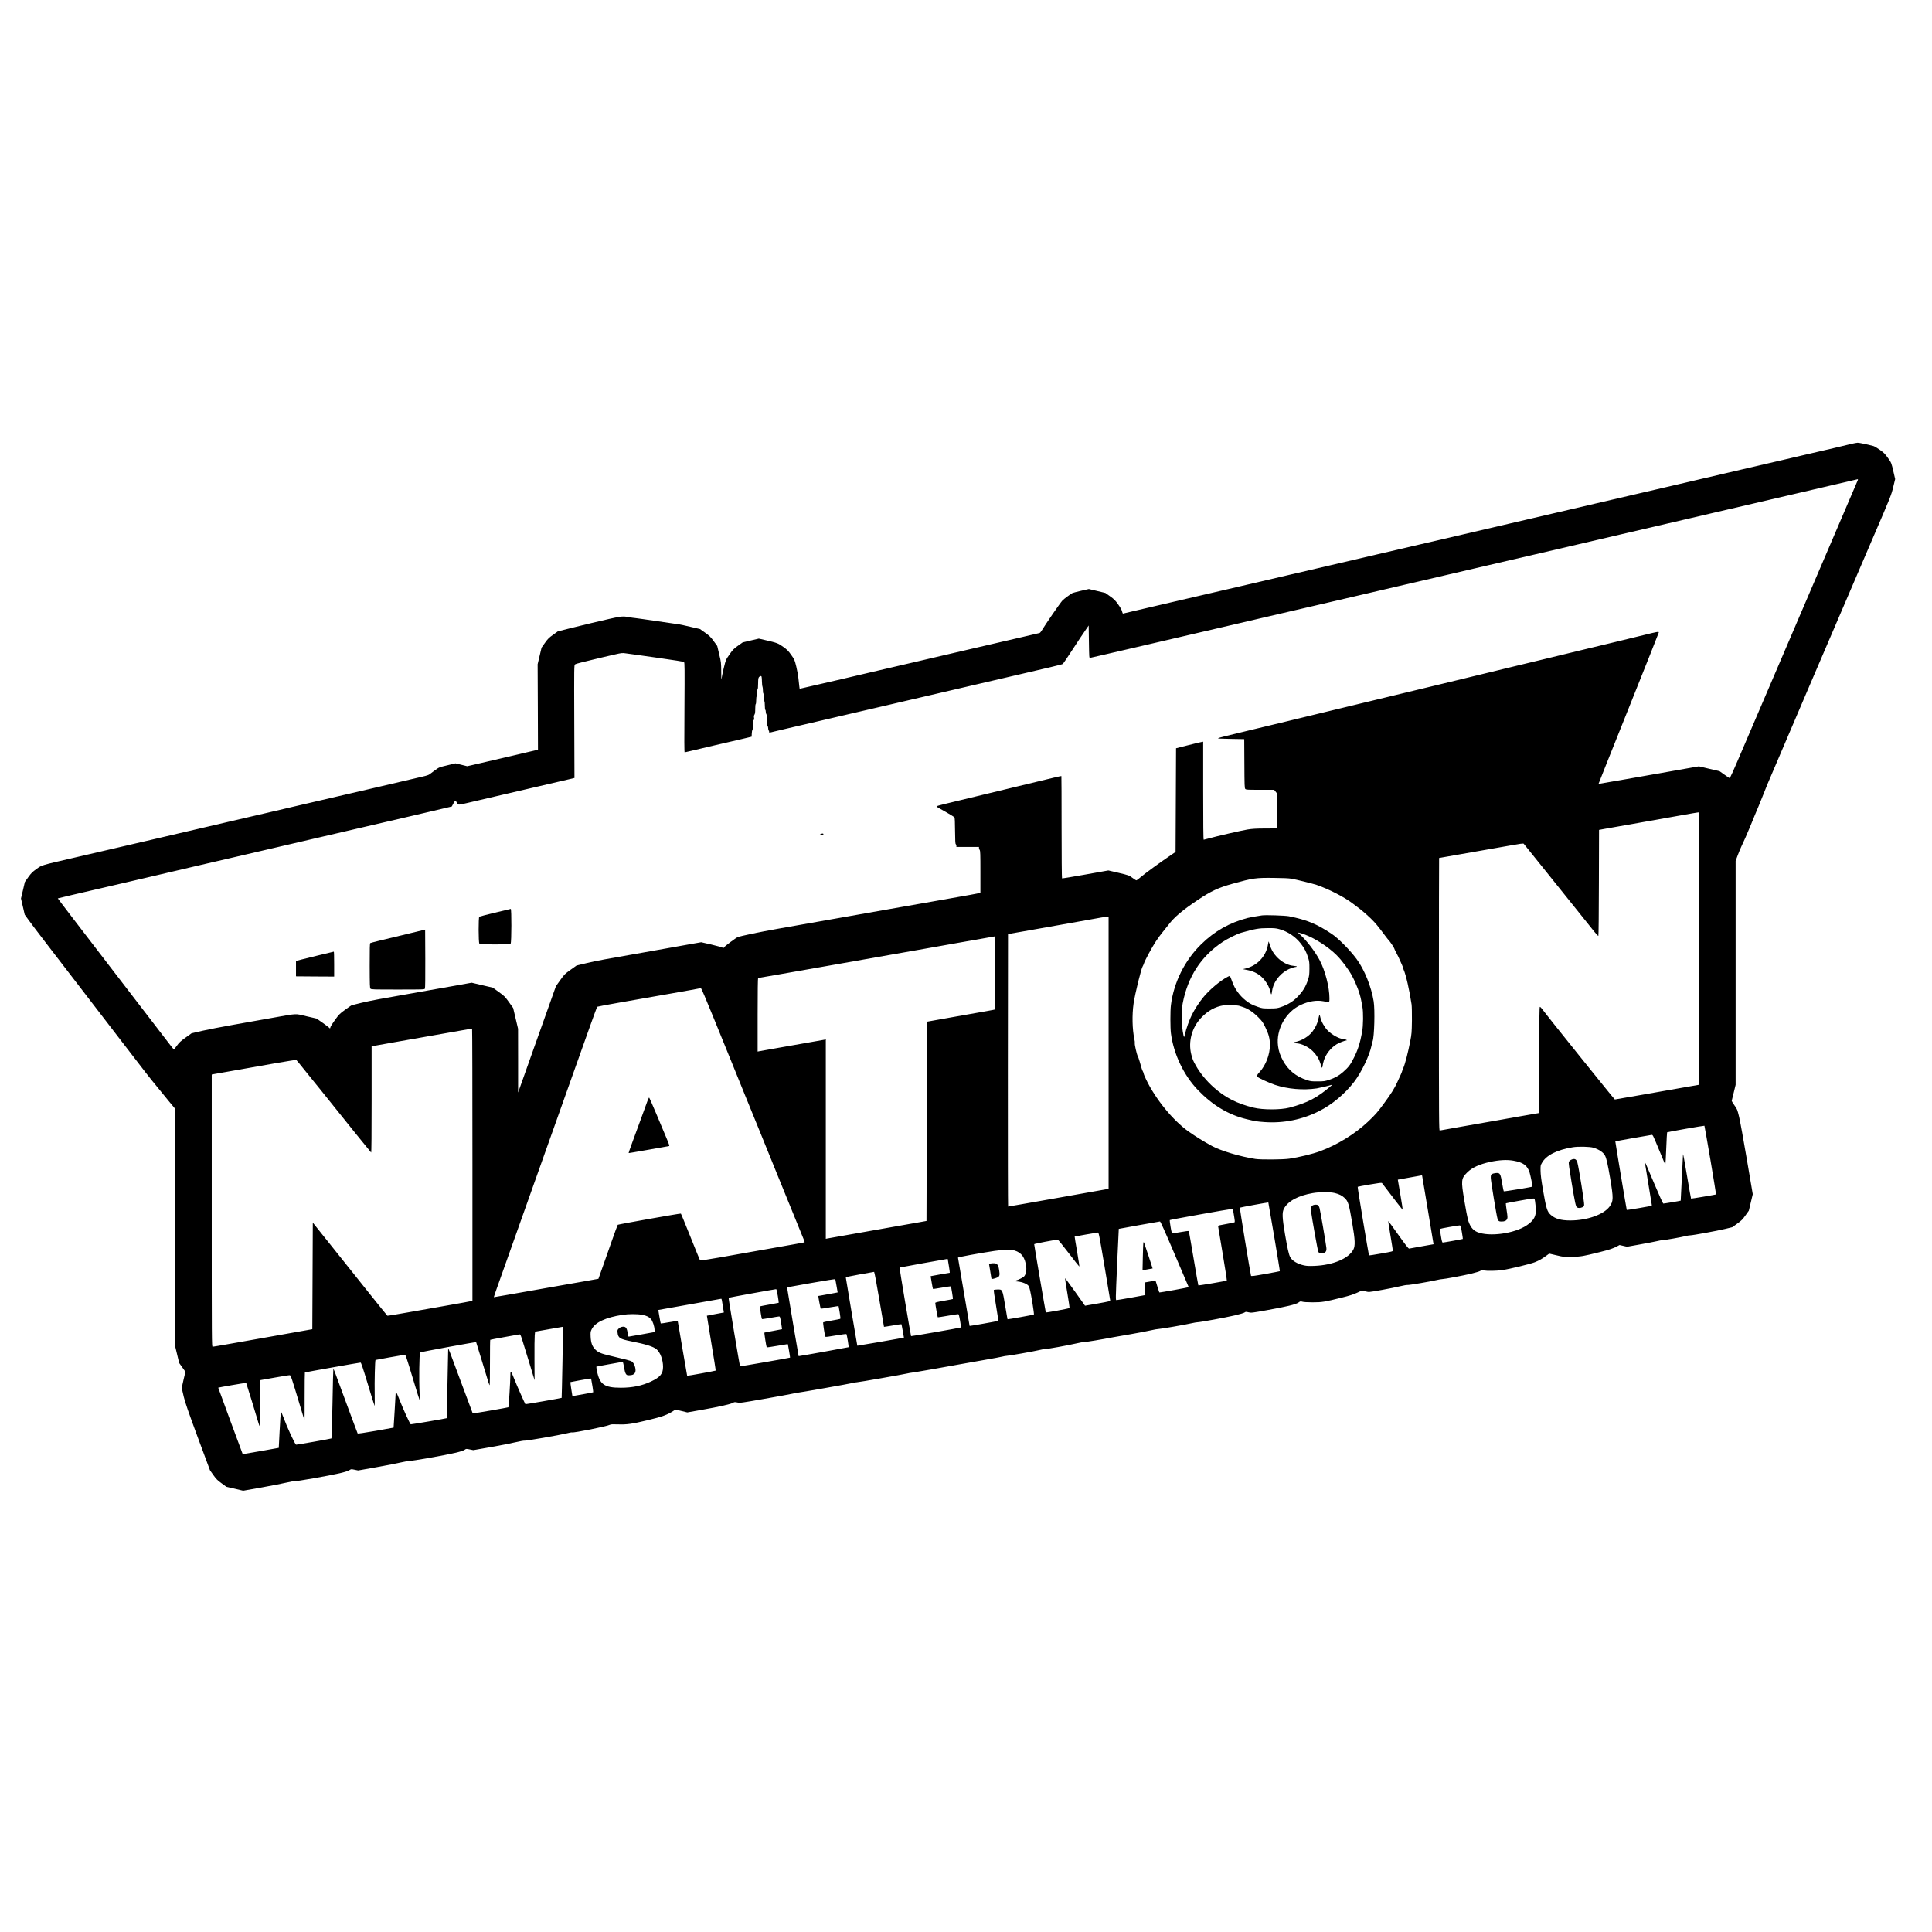 <?xml version="1.0" standalone="no"?>
<!DOCTYPE svg PUBLIC "-//W3C//DTD SVG 20010904//EN"
 "http://www.w3.org/TR/2001/REC-SVG-20010904/DTD/svg10.dtd">
<svg version="1.0" xmlns="http://www.w3.org/2000/svg"
 width="4024pt" height="4024pt" viewBox="0 0 4024 4024"
 preserveAspectRatio="xMidYMid meet">
<g transform="translate(0,4024) scale(0.1,-0.1)"
fill="#000000" stroke="none">
<path d="M38580 30999 c-103 -26 -617 -147 -955 -224 -154 -35 -354 -82 -445
-104 -91 -22 -286 -67 -435 -101 -148 -34 -344 -79 -435 -101 -91 -22 -264
-62 -385 -90 -121 -28 -341 -79 -490 -114 -148 -35 -416 -98 -595 -139 -179
-41 -530 -123 -780 -181 -250 -58 -637 -148 -860 -200 -223 -52 -463 -108
-535 -125 -71 -17 -265 -62 -430 -100 -165 -38 -367 -85 -450 -105 -82 -20
-249 -58 -370 -86 -121 -28 -341 -79 -490 -114 -148 -35 -416 -98 -595 -139
-179 -41 -530 -123 -780 -181 -250 -58 -637 -148 -860 -200 -223 -52 -463
-108 -535 -125 -71 -17 -265 -62 -430 -100 -165 -38 -367 -85 -450 -105 -82
-20 -249 -58 -370 -86 -121 -28 -341 -79 -490 -114 -148 -35 -416 -98 -595
-139 -179 -41 -530 -123 -780 -181 -250 -58 -610 -142 -800 -186 -190 -44
-458 -107 -596 -139 -138 -33 -253 -60 -256 -60 -3 0 -11 21 -18 47 -7 30 -37
84 -81 145 -60 84 -84 108 -168 168 l-98 70 -172 41 -172 41 -162 -37 c-89
-21 -170 -42 -180 -47 -38 -20 -183 -127 -208 -155 -49 -53 -346 -484 -438
-635 -12 -20 -30 -39 -39 -42 -9 -3 -163 -39 -342 -80 -179 -41 -530 -123
-780 -181 -250 -58 -637 -148 -860 -200 -223 -52 -463 -108 -535 -125 -71 -17
-265 -62 -430 -100 -165 -38 -426 -99 -580 -135 -154 -36 -426 -100 -605 -142
-179 -41 -446 -103 -595 -137 l-270 -62 -7 51 c-4 27 -12 97 -17 155 -5 58
-25 172 -45 253 -36 147 -37 149 -107 247 -60 85 -84 109 -167 168 -106 76
-124 82 -377 141 l-130 30 -168 -39 -168 -40 -99 -70 c-85 -61 -108 -84 -167
-168 -38 -53 -74 -110 -81 -126 -20 -45 -83 -314 -92 -386 -5 -47 -8 -10 -8
135 -2 197 -2 202 -43 370 l-40 170 -73 100 c-63 87 -86 110 -179 177 l-107
76 -193 45 c-105 25 -212 48 -237 52 -250 35 -682 98 -750 109 -47 8 -116 17
-155 21 -38 3 -105 13 -149 21 -146 26 -128 29 -781 -124 -93 -22 -288 -70
-433 -106 l-263 -66 -99 -71 c-85 -60 -109 -84 -170 -169 l-70 -99 -41 -173
-41 -173 4 -890 3 -891 -315 -73 c-173 -41 -448 -105 -610 -143 -162 -38 -352
-82 -422 -98 l-127 -29 -122 30 -123 30 -169 -41 c-168 -40 -171 -41 -256
-102 -47 -34 -97 -71 -111 -83 -18 -16 -66 -32 -165 -54 -77 -18 -261 -61
-410 -96 -148 -35 -416 -98 -595 -139 -179 -41 -530 -123 -780 -181 -250 -58
-637 -148 -860 -200 -223 -52 -472 -110 -555 -130 -82 -20 -240 -56 -350 -81
-110 -25 -330 -76 -490 -114 -159 -38 -362 -85 -450 -105 -88 -20 -281 -65
-430 -100 -148 -35 -416 -98 -595 -139 -179 -41 -539 -125 -800 -186 -261 -61
-671 -156 -910 -211 -725 -168 -684 -156 -800 -239 -86 -61 -109 -84 -171
-170 l-71 -100 -40 -172 -41 -172 39 -168 39 -169 81 -112 c44 -62 208 -278
365 -482 157 -203 337 -437 400 -520 63 -82 221 -287 350 -455 129 -168 482
-627 784 -1020 557 -725 607 -790 805 -1030 61 -74 153 -187 204 -250 52 -63
106 -128 120 -145 l25 -30 1 -2477 0 -2476 41 -171 41 -170 65 -91 65 -92 -37
-156 c-21 -86 -37 -168 -37 -182 1 -14 18 -97 40 -185 31 -126 93 -305 292
-845 l254 -684 70 -99 c61 -85 85 -109 171 -171 l100 -73 175 -41 175 -41 390
69 c215 39 451 85 525 103 75 18 146 30 159 27 31 -7 720 114 936 165 104 24
174 46 200 63 39 25 39 25 112 10 l73 -15 382 68 c211 38 446 84 523 102 77
19 154 32 170 30 40 -6 737 117 946 167 107 25 172 46 195 62 33 24 34 24 108
9 l74 -15 359 63 c197 34 431 80 521 102 91 21 174 36 190 33 31 -6 727 115
876 152 54 14 105 23 112 20 33 -13 726 126 786 158 20 11 58 13 170 9 181 -7
291 8 618 87 299 71 415 113 541 197 l37 25 124 -30 123 -30 304 54 c350 61
602 118 648 146 29 17 38 18 91 7 58 -12 79 -9 558 75 275 48 538 96 585 107
48 11 97 20 110 21 40 2 1090 187 1149 203 30 8 69 15 87 15 35 0 962 162
1053 184 30 7 68 14 84 15 30 1 766 129 1041 181 88 16 304 55 480 85 176 30
345 62 375 70 30 8 69 15 85 15 41 0 568 93 675 119 47 12 100 21 119 21 51 0
477 77 641 115 80 19 165 34 190 34 37 -1 345 50 610 101 30 6 188 33 350 61
162 28 350 64 418 80 68 16 142 29 164 29 45 0 564 90 696 121 45 10 96 19
112 19 52 0 589 98 775 142 99 23 192 50 206 61 24 17 30 17 85 4 58 -13 69
-12 379 44 416 74 604 120 659 159 39 28 43 29 81 18 25 -8 105 -13 215 -13
198 0 245 8 611 99 163 40 241 66 316 101 l100 46 60 -15 c34 -9 72 -16 86
-16 46 0 490 81 636 117 80 19 154 32 165 29 22 -6 490 73 616 104 41 10 89
18 105 18 52 1 432 72 605 113 91 22 177 48 191 58 21 16 33 17 70 10 71 -13
273 -10 388 7 151 22 586 127 678 164 91 37 144 66 234 132 l66 48 154 -36
c153 -36 155 -36 329 -31 189 6 210 9 565 97 203 50 290 79 371 124 l46 25 78
-18 79 -18 268 48 c147 26 306 57 353 68 47 12 101 21 120 21 43 0 402 64 480
85 30 8 71 15 90 15 54 0 567 94 732 134 l148 36 103 74 c89 64 112 87 172
172 l70 98 41 171 41 172 -123 724 c-67 398 -140 796 -161 885 -38 156 -41
163 -99 244 -32 45 -57 88 -55 94 2 6 21 83 42 171 l39 160 0 2332 0 2332 46
123 c25 67 59 147 74 178 36 72 126 276 185 420 26 63 66 162 90 220 24 58 64
155 90 215 26 61 67 162 91 225 25 63 63 160 86 215 46 114 1598 3739 2188
5110 386 896 392 913 432 1078 l41 169 -32 138 c-47 203 -45 199 -120 304 -60
84 -83 107 -167 167 -54 38 -114 74 -133 79 -131 35 -298 70 -329 69 -20 -1
-71 -10 -112 -20z m115 -759 c-3 -11 -517 -1211 -1142 -2667 -624 -1457 -1167
-2724 -1207 -2818 -264 -619 -311 -725 -324 -720 -7 2 -57 36 -110 74 l-97 69
-215 50 -215 51 -475 -84 c-261 -46 -731 -129 -1045 -184 -313 -55 -570 -99
-571 -98 -1 1 281 709 627 1572 346 864 629 1576 629 1583 0 20 -31 15 -289
-49 -135 -33 -394 -96 -576 -140 -181 -43 -526 -126 -765 -184 -239 -58 -592
-143 -785 -190 -192 -46 -469 -113 -615 -148 -146 -36 -472 -115 -725 -176
-253 -61 -572 -138 -710 -172 -137 -33 -434 -105 -660 -159 -225 -54 -617
-149 -870 -210 -253 -61 -656 -158 -895 -216 -239 -58 -622 -151 -850 -206
-228 -55 -572 -138 -765 -184 -481 -115 -635 -154 -670 -167 -24 -10 24 -13
255 -17 l285 -5 3 -509 c2 -457 4 -512 19 -528 15 -17 39 -18 309 -18 l292 0
31 -39 31 -39 0 -363 0 -364 -248 -1 c-197 -1 -272 -6 -372 -22 -127 -21 -641
-139 -807 -186 -51 -14 -97 -26 -102 -26 -8 0 -11 312 -11 1021 l0 1021 -37
-7 c-21 -3 -148 -34 -283 -68 l-245 -62 -5 -1080 -5 -1079 -95 -65 c-224 -151
-551 -390 -629 -458 -46 -41 -89 -72 -96 -69 -8 3 -45 27 -83 55 -67 49 -73
51 -283 101 l-214 50 -478 -85 c-263 -47 -482 -83 -487 -80 -5 3 -9 481 -9
1066 0 584 -2 1063 -4 1065 -4 4 -134 -26 -917 -216 -1010 -244 -1373 -332
-1523 -368 -87 -20 -159 -42 -160 -47 -1 -6 32 -28 73 -50 41 -23 94 -52 116
-65 23 -14 71 -42 107 -63 36 -21 70 -44 76 -51 8 -9 12 -100 13 -280 2 -205
5 -269 15 -278 7 -6 13 -21 13 -34 l0 -24 235 0 235 0 0 -22 c0 -13 7 -32 15
-42 13 -17 15 -88 15 -453 l0 -433 -22 -10 c-23 -9 -186 -39 -963 -175 -236
-41 -698 -122 -1025 -180 -684 -121 -1598 -282 -2205 -389 -374 -66 -781 -151
-842 -176 -37 -15 -267 -187 -281 -210 -12 -19 -14 -20 -40 -5 -15 8 -119 36
-232 63 l-205 47 -210 -37 c-115 -21 -464 -83 -775 -138 -1077 -189 -1186
-209 -1398 -259 l-213 -51 -125 -89 c-120 -86 -129 -95 -215 -215 l-90 -126
-175 -492 c-97 -271 -236 -664 -311 -873 -74 -209 -172 -486 -218 -615 l-84
-235 0 664 -1 664 -51 216 -51 216 -75 105 c-101 140 -100 139 -233 235 l-116
84 -220 51 -220 52 -340 -61 c-186 -33 -532 -94 -769 -136 -831 -145 -982
-174 -1180 -220 -110 -26 -209 -52 -220 -58 -10 -5 -71 -47 -133 -93 -105 -76
-121 -92 -204 -206 -49 -68 -92 -135 -95 -150 -6 -32 -11 -34 -27 -14 -6 8
-67 54 -136 103 l-126 88 -213 49 c-249 58 -161 63 -731 -38 -206 -37 -566
-101 -800 -142 -234 -41 -523 -98 -643 -125 l-218 -51 -125 -90 c-104 -75
-133 -102 -181 -169 -31 -43 -59 -79 -62 -79 -3 1 -73 89 -156 198 -82 108
-626 815 -1207 1571 -582 756 -1056 1376 -1054 1379 2 2 129 32 282 68 154 36
471 110 707 164 235 55 619 145 855 199 235 54 495 115 577 135 83 20 305 72
495 116 190 43 559 129 820 190 261 61 657 153 880 205 223 52 608 141 855
199 1030 240 1508 351 1811 421 177 41 416 97 530 124 115 27 251 59 301 71
l93 22 32 61 c18 34 38 62 43 62 6 0 19 -19 30 -42 24 -53 25 -53 220 -7 83
19 350 82 595 139 533 124 1313 306 1500 349 l135 32 -4 1174 c-4 1143 -3
1175 15 1191 10 8 73 28 139 43 66 16 179 43 250 61 72 18 162 39 200 48 39 8
142 32 230 53 157 36 162 37 245 25 47 -7 132 -18 190 -26 58 -7 247 -34 420
-59 173 -26 375 -55 448 -66 74 -10 140 -25 149 -31 13 -12 14 -120 9 -946 -5
-675 -4 -933 4 -933 6 0 64 13 128 29 64 16 286 68 492 116 206 47 465 107
575 133 l200 48 3 67 c2 37 7 67 12 67 6 0 10 43 10 99 0 77 3 101 16 111 11
10 14 23 9 52 -5 27 -2 46 9 63 12 18 16 49 16 119 0 52 4 98 10 101 6 3 10
39 10 80 0 41 4 77 10 80 5 3 10 37 10 75 0 38 4 72 10 75 6 4 10 55 10 118 1
95 4 116 19 135 23 26 48 29 54 5 3 -10 6 -56 7 -103 1 -46 6 -92 11 -101 5
-10 9 -45 9 -78 0 -33 5 -63 10 -66 6 -3 10 -39 10 -80 0 -41 5 -77 10 -80 6
-3 10 -44 10 -90 0 -46 5 -87 10 -90 6 -3 10 -23 10 -43 0 -20 8 -46 16 -57
12 -16 15 -43 12 -122 -2 -71 1 -106 10 -115 6 -6 12 -29 12 -49 0 -21 5 -41
10 -44 6 -3 10 -15 10 -26 0 -23 -8 -24 108 5 53 14 228 55 387 91 160 36 412
95 560 130 149 35 416 98 595 139 179 41 530 123 780 181 250 59 646 151 880
205 234 55 630 147 880 205 250 58 676 157 945 220 270 63 598 139 729 170
132 31 245 60 252 66 12 10 124 176 239 354 68 106 193 293 256 383 l44 64 5
-339 c5 -331 5 -338 25 -335 25 4 511 117 1135 262 816 190 1320 308 1740 405
223 51 491 114 595 139 105 25 336 79 515 120 179 41 530 123 780 181 250 58
646 151 880 205 234 54 639 149 900 210 261 61 648 151 860 200 212 48 471
109 575 134 105 25 336 79 515 120 179 41 530 123 780 181 250 59 646 151 880
205 234 55 639 149 900 210 261 61 648 151 860 200 212 48 471 109 575 134
105 25 336 79 515 120 179 41 539 125 800 186 261 61 669 156 905 211 237 55
619 144 850 198 231 54 424 99 428 100 5 0 6 -8 2 -19z m-3307 -9757 l-3
-2837 -325 -57 c-179 -32 -570 -100 -870 -153 -300 -53 -550 -96 -556 -96 -10
0 -1458 1802 -1529 1902 -11 15 -26 28 -32 28 -10 0 -13 -228 -13 -1105 l0
-1105 -22 -5 c-13 -2 -194 -34 -403 -70 -209 -36 -477 -84 -595 -105 -118 -21
-399 -71 -625 -110 -225 -39 -418 -73 -427 -76 -17 -5 -18 135 -18 2835 0
1563 2 2841 4 2841 6 0 1144 200 1476 259 209 38 278 47 286 38 6 -7 240 -298
520 -647 280 -349 594 -741 698 -870 104 -129 221 -275 259 -323 39 -48 74
-84 78 -80 5 5 10 504 11 1108 l3 1100 125 23 c69 12 393 69 720 127 327 58
730 129 895 159 165 30 310 54 323 55 l22 1 -2 -2837z m-8488 1455 c105 -19
445 -103 520 -128 254 -87 578 -253 752 -386 34 -26 108 -82 162 -123 54 -42
150 -125 212 -186 103 -101 148 -155 312 -375 31 -41 61 -79 68 -85 20 -17
114 -157 114 -170 0 -7 18 -44 39 -83 35 -64 55 -106 122 -259 11 -24 19 -48
19 -54 0 -6 6 -25 14 -42 49 -107 121 -424 167 -729 5 -37 8 -187 7 -335 -4
-253 -6 -277 -36 -433 -43 -222 -105 -465 -142 -551 -16 -39 -30 -75 -30 -80
0 -5 -16 -44 -36 -86 -19 -43 -47 -103 -61 -133 -57 -126 -127 -239 -272 -435
-145 -198 -180 -238 -344 -393 -269 -253 -637 -479 -996 -611 -148 -55 -439
-126 -640 -155 -127 -19 -592 -22 -703 -5 -320 50 -711 167 -903 269 -157 84
-346 201 -490 303 -328 234 -689 676 -885 1087 -28 57 -50 112 -50 123 0 6 -7
26 -16 42 -17 31 -27 62 -68 209 -14 48 -31 98 -39 110 -19 29 -69 249 -61
269 3 9 -1 49 -10 89 -43 203 -49 499 -16 733 29 203 162 745 192 782 5 7 15
29 22 50 20 66 168 341 251 467 44 66 109 155 144 196 34 41 89 109 120 150
119 158 288 301 611 517 273 183 428 255 725 337 422 117 480 125 850 121 203
-2 315 -7 375 -17z m-3810 -3623 l0 -2835 -22 -5 c-32 -7 -381 -69 -1013 -180
-297 -52 -655 -115 -795 -140 -140 -25 -258 -45 -263 -45 -4 0 -6 1277 -5
2837 l3 2838 325 57 c179 32 593 105 920 163 327 57 640 113 695 124 55 10
112 19 128 20 l27 1 0 -2835z m-2374 898 c-4 -4 -195 -38 -906 -163 -250 -44
-467 -83 -482 -86 l-28 -6 0 -2074 c0 -1141 -2 -2074 -3 -2074 -2 0 -64 -11
-138 -25 -74 -13 -352 -63 -619 -109 -638 -112 -1278 -225 -1312 -232 l-28 -6
0 2077 0 2077 -28 -7 c-32 -7 -361 -65 -937 -165 -220 -39 -412 -73 -427 -76
l-28 -6 0 766 c0 484 4 766 10 766 10 0 592 102 1660 290 344 61 843 149 1110
196 267 46 571 100 677 119 106 19 423 75 705 125 282 49 572 100 643 113
l130 23 3 -760 c1 -417 0 -761 -2 -763z m-5859 -158 c134 -330 295 -726 358
-880 62 -154 197 -485 298 -735 102 -250 242 -594 312 -765 69 -170 241 -592
380 -937 265 -652 487 -1198 532 -1306 14 -34 24 -64 21 -67 -2 -2 -263 -50
-579 -105 -316 -55 -621 -109 -679 -120 -58 -11 -287 -51 -509 -90 -320 -56
-406 -68 -412 -58 -5 7 -95 228 -200 491 -105 262 -194 479 -198 480 -11 7
-1303 -223 -1314 -233 -5 -4 -65 -167 -133 -361 -69 -195 -158 -446 -197 -559
l-73 -205 -239 -43 c-132 -23 -483 -85 -780 -137 -297 -52 -679 -120 -849
-150 -170 -30 -310 -54 -311 -53 -2 2 62 185 142 408 175 492 371 1042 588
1655 90 253 223 627 295 830 73 204 218 611 322 905 105 294 248 697 318 895
71 198 207 582 304 854 97 272 179 498 183 502 5 4 215 44 468 88 253 45 730
128 1060 186 330 58 605 107 610 110 6 2 16 3 24 2 9 -1 105 -224 258 -602z
m-5017 -3076 l0 -2829 -22 -9 c-13 -4 -234 -45 -493 -90 -258 -45 -645 -113
-859 -151 -214 -39 -393 -67 -398 -64 -5 3 -188 230 -406 503 -218 273 -565
708 -771 966 l-376 470 -5 -1110 -5 -1110 -265 -47 c-146 -27 -470 -84 -720
-128 -250 -44 -594 -104 -764 -135 -169 -30 -317 -55 -327 -55 -19 0 -19 67
-19 2835 l0 2835 23 5 c22 4 587 104 1331 235 219 38 403 67 407 64 5 -3 89
-105 186 -227 98 -122 180 -224 183 -227 3 -3 70 -86 150 -185 543 -679 1032
-1285 1040 -1290 7 -4 10 384 10 1103 l0 1110 63 11 c34 6 229 41 432 77 939
165 1513 266 1550 273 22 4 43 6 48 4 4 -2 7 -1278 7 -2834z m25786 98 c66
-392 118 -713 115 -715 -17 -7 -515 -91 -519 -87 -3 3 -36 186 -73 407 -69
407 -90 521 -95 516 -1 -2 -12 -219 -24 -483 -13 -264 -23 -481 -24 -482 -4
-5 -352 -63 -363 -61 -8 2 -89 180 -187 413 -163 389 -195 460 -196 442 0 -4
31 -196 69 -425 39 -229 71 -430 73 -447 l3 -30 -260 -46 c-143 -25 -261 -42
-263 -39 -6 15 -241 1424 -238 1427 4 4 699 128 750 134 32 4 22 26 184 -366
39 -93 78 -187 87 -209 9 -21 19 -36 22 -32 3 3 11 152 18 331 7 179 15 328
18 331 8 8 771 142 777 137 3 -3 59 -325 126 -716z m-2436 258 c118 -37 205
-97 240 -165 30 -58 57 -180 106 -468 71 -423 70 -481 -12 -593 -122 -166
-469 -289 -818 -289 -196 0 -316 35 -407 117 -76 68 -94 129 -165 538 -33 196
-46 300 -47 380 -2 105 -1 113 28 163 87 159 313 273 644 327 115 19 355 13
431 -10z m-1667 -270 c205 -36 290 -99 337 -251 19 -64 64 -284 58 -289 -10
-10 -591 -105 -597 -98 -4 4 -18 69 -30 143 -38 230 -46 244 -132 238 -31 -2
-68 -12 -83 -21 -23 -16 -26 -24 -26 -78 0 -60 121 -795 141 -856 14 -44 33
-56 85 -55 63 0 100 18 115 54 11 26 9 54 -10 176 -12 79 -20 147 -17 149 3 3
137 29 298 57 264 47 294 50 300 36 13 -35 30 -214 26 -274 -10 -116 -59 -188
-189 -277 -255 -173 -787 -245 -1033 -139 -96 41 -155 123 -195 271 -11 41
-43 211 -71 379 -72 427 -68 463 59 590 102 102 256 172 478 220 193 41 350
49 486 25z m-1903 -311 c0 -4 54 -326 120 -717 66 -390 119 -711 118 -712 -2
-1 -113 -21 -248 -44 -135 -24 -252 -45 -261 -47 -12 -3 -71 72 -224 287 -113
160 -208 289 -210 287 -3 -2 18 -136 45 -298 27 -162 50 -304 50 -316 0 -19
-18 -23 -246 -63 -135 -24 -247 -41 -249 -39 -9 9 -244 1423 -237 1429 4 3
117 25 252 48 204 35 246 40 255 29 242 -320 428 -559 431 -556 2 3 -20 145
-49 316 -30 172 -53 312 -53 312 3 2 483 88 494 89 6 1 12 -2 12 -5z m-1817
-363 c94 -24 147 -51 202 -102 75 -69 92 -125 161 -533 59 -343 63 -464 22
-542 -99 -188 -425 -325 -808 -340 -112 -5 -162 -2 -219 10 -137 29 -251 98
-290 175 -29 56 -57 184 -107 476 -58 339 -63 454 -22 530 82 157 292 271 598
325 148 26 362 26 463 1z m-1263 -910 c66 -392 119 -716 116 -718 -2 -2 -137
-28 -300 -57 -258 -46 -296 -50 -300 -37 -15 54 -238 1412 -233 1417 5 6 588
113 594 109 1 0 57 -322 123 -714z m-851 517 c33 -194 34 -210 22 -217 -6 -4
-86 -20 -176 -36 -109 -18 -165 -32 -165 -40 0 -7 43 -264 95 -571 52 -307 91
-562 87 -565 -12 -11 -587 -108 -593 -101 -3 4 -48 258 -99 564 -52 307 -96
562 -99 567 -4 5 -75 -3 -166 -20 -88 -16 -167 -29 -175 -29 -13 0 -21 30 -39
136 -13 74 -20 138 -16 142 7 8 1244 230 1286 231 25 1 28 -3 38 -61z m-1224
-879 c160 -374 291 -683 293 -687 2 -8 -606 -118 -612 -111 -2 2 -20 58 -40
123 -20 66 -37 121 -39 122 -1 1 -49 -6 -107 -17 -58 -10 -106 -19 -108 -19
-1 0 -1 -60 0 -132 l3 -132 -290 -53 c-159 -28 -299 -52 -310 -52 -20 -1 -20
1 12 741 18 407 34 742 35 743 4 3 838 152 858 154 11 0 100 -198 305 -680z
m5983 458 c13 -76 22 -140 20 -142 -5 -5 -396 -75 -418 -75 -12 0 -21 29 -39
140 -13 77 -22 142 -20 144 8 8 383 74 409 73 23 -2 25 -8 48 -140z m-7444
-704 c65 -384 118 -707 119 -717 2 -17 -22 -24 -261 -66 l-263 -46 -205 289
c-113 158 -208 286 -211 284 -2 -3 18 -141 47 -307 28 -166 49 -307 47 -313
-3 -11 -487 -100 -495 -92 -4 4 -242 1400 -242 1421 0 9 444 94 491 94 8 0
111 -126 228 -280 118 -154 217 -280 221 -280 4 0 -17 140 -46 312 -30 171
-53 312 -51 313 5 3 464 83 483 84 19 1 26 -34 138 -696z m-1873 321 c146 -42
223 -151 244 -346 8 -78 -12 -162 -47 -195 -29 -27 -111 -67 -168 -84 l-45
-13 85 -8 c96 -10 197 -51 224 -93 21 -33 38 -107 82 -368 20 -121 32 -222 28
-226 -9 -8 -545 -104 -549 -99 -2 2 -21 116 -44 253 -63 376 -59 369 -166 367
-38 -1 -72 -5 -76 -9 -4 -4 16 -150 46 -323 29 -173 50 -318 47 -321 -7 -6
-594 -111 -597 -106 -1 1 -55 319 -120 707 -65 388 -120 710 -122 716 -4 10
440 92 762 140 182 27 340 30 416 8z m-1391 -181 c0 -5 11 -70 24 -145 12 -76
21 -138 18 -138 -8 0 -289 -49 -348 -61 l-51 -10 22 -129 c12 -72 24 -133 27
-136 3 -3 87 9 187 27 100 17 184 30 186 27 7 -7 47 -259 42 -264 -2 -3 -86
-19 -186 -36 -144 -25 -181 -35 -181 -47 0 -28 47 -291 52 -297 3 -3 97 11
208 31 111 20 209 35 218 33 12 -2 21 -35 39 -137 14 -80 20 -137 14 -140 -14
-9 -1030 -186 -1035 -180 -6 6 -245 1423 -240 1428 2 3 949 174 997 180 4 1 7
-2 7 -6z m-1427 -834 c53 -314 98 -573 99 -575 2 -1 83 11 181 28 97 18 179
29 182 27 2 -3 15 -67 28 -142 l24 -137 -21 -5 c-62 -14 -948 -166 -950 -164
-2 4 -235 1381 -239 1418 -2 12 62 26 288 67 160 29 295 53 301 53 6 1 49
-226 107 -570z m-889 274 l23 -132 -51 -10 c-28 -6 -118 -22 -201 -37 -82 -14
-151 -26 -151 -27 -4 -5 44 -259 50 -264 3 -3 88 8 187 26 100 17 183 30 184
29 2 -2 12 -61 24 -132 15 -91 19 -131 11 -136 -6 -4 -86 -19 -178 -35 -92
-15 -171 -32 -176 -36 -9 -8 32 -279 45 -301 5 -7 73 1 219 27 117 20 215 33
220 28 9 -11 51 -266 44 -273 -5 -4 -1037 -190 -1040 -186 -3 3 -243 1431
-241 1433 2 1 227 42 502 90 306 54 501 85 503 78 1 -5 13 -69 26 -142z
m-1224 -203 c13 -77 21 -142 19 -145 -3 -2 -89 -18 -192 -36 -102 -18 -191
-35 -196 -38 -8 -6 28 -254 40 -265 3 -3 79 8 170 24 90 16 173 30 185 30 19
0 23 -12 43 -131 12 -73 20 -133 19 -134 -2 -2 -84 -17 -183 -35 -99 -17 -182
-34 -184 -36 -6 -6 40 -297 48 -306 3 -4 103 10 221 31 118 21 216 37 218 36
4 -3 51 -279 48 -282 -5 -6 -1038 -185 -1042 -181 -8 8 -244 1422 -238 1427 4
5 951 177 990 180 7 1 20 -55 34 -139z m-1165 -92 c16 -92 43 -253 42 -255 -1
-1 -81 -15 -177 -33 -96 -17 -175 -32 -177 -34 -1 -1 41 -258 93 -570 53 -312
93 -570 90 -573 -7 -7 -589 -113 -594 -108 -1 1 -46 258 -99 571 -52 313 -97
570 -98 572 -2 2 -81 -11 -176 -27 -95 -17 -175 -29 -177 -26 -5 5 -53 278
-49 281 2 1 1279 229 1309 233 4 1 10 -14 13 -31z m-1658 -304 c94 -19 140
-42 181 -88 36 -41 73 -150 75 -223 l2 -47 -265 -48 c-146 -26 -270 -47 -276
-48 -6 0 -14 24 -18 53 -17 132 -42 164 -118 152 -27 -5 -53 -18 -71 -37 -28
-27 -29 -33 -24 -85 11 -110 49 -134 278 -179 311 -61 468 -111 535 -168 78
-67 134 -220 134 -366 0 -142 -58 -213 -250 -304 -190 -89 -388 -130 -630
-130 -343 0 -441 69 -496 349 -10 47 -15 87 -13 90 3 2 122 25 264 50 143 25
267 47 276 49 14 3 20 -16 35 -107 12 -71 26 -121 39 -141 20 -29 25 -31 79
-30 101 2 140 55 117 157 -13 61 -41 110 -74 131 -23 15 -133 44 -457 120
-184 43 -244 69 -304 131 -62 64 -87 134 -94 262 -4 96 -3 106 22 157 70 143
291 246 641 300 126 20 318 20 412 0z m-1662 -988 c-8 -406 -15 -740 -17 -741
-6 -6 -750 -136 -755 -132 -11 12 -188 411 -238 540 -61 156 -75 168 -75 67 0
-120 -34 -665 -41 -671 -12 -7 -738 -133 -743 -128 -2 2 -113 299 -246 659
-234 632 -258 696 -265 688 -1 -1 -8 -327 -15 -723 -7 -396 -13 -721 -15 -723
-5 -6 -740 -132 -750 -128 -16 6 -149 297 -236 516 -62 155 -74 179 -77 150
-1 -19 -11 -192 -22 -384 -11 -192 -21 -350 -22 -351 -2 -1 -169 -31 -373 -67
-254 -44 -372 -61 -376 -54 -4 6 -108 286 -232 621 -124 336 -235 636 -247
668 -12 32 -24 56 -27 53 -3 -2 -11 -327 -18 -722 -8 -394 -17 -720 -22 -724
-8 -7 -703 -130 -735 -130 -22 0 -179 339 -279 605 -31 83 -34 87 -40 60 -4
-17 -15 -187 -25 -380 -9 -192 -17 -351 -18 -351 -3 -3 -750 -133 -751 -131
-5 7 -511 1382 -510 1384 3 6 578 104 582 100 4 -4 206 -662 259 -844 9 -29
18 -53 22 -53 4 0 6 161 4 357 -1 197 1 412 5 478 l8 120 295 52 c162 29 304
52 315 50 22 -2 39 -53 211 -626 52 -173 95 -315 96 -317 2 -1 3 222 3 496 0
274 2 501 5 504 6 5 1134 206 1160 206 11 0 50 -115 149 -443 73 -243 137
-449 142 -457 4 -8 6 107 3 255 -5 246 6 688 17 699 3 3 551 101 609 109 18 2
30 -33 185 -547 63 -209 117 -381 120 -384 10 -11 11 6 4 133 -14 266 -7 816
11 846 6 9 1158 221 1167 214 1 0 50 -158 108 -351 160 -527 165 -544 173
-544 4 0 7 211 7 469 0 258 2 472 6 475 3 3 133 28 290 56 156 27 296 52 311
56 26 5 27 3 67 -119 22 -69 88 -284 147 -478 58 -195 107 -355 108 -356 1 -1
0 193 -2 430 -2 238 1 465 5 506 l8 75 290 51 c160 28 291 51 292 51 1 -1 -4
-334 -12 -740z m600 -358 c14 -62 44 -262 40 -266 -2 -3 -89 -20 -192 -38
-104 -18 -200 -35 -214 -38 l-27 -5 -23 144 c-12 80 -21 146 -18 148 4 3 390
74 416 76 7 1 15 -9 18 -21z"/>
<path d="M17090 22865 c-25 -14 -24 -14 18 -15 31 0 42 4 42 15 0 19 -27 19
-60 0z"/>
<path d="M10310 21231 c-173 -42 -321 -80 -327 -84 -19 -12 -18 -535 1 -559
12 -17 40 -18 326 -18 286 0 314 1 326 18 19 24 20 723 2 721 -7 -1 -155 -36
-328 -78z"/>
<path d="M8530 20799 c-625 -150 -805 -194 -818 -202 -10 -7 -12 -107 -12
-470 1 -409 3 -464 17 -479 15 -17 53 -18 569 -18 538 0 554 1 564 19 7 14 9
219 8 624 l-3 605 -325 -79z"/>
<path d="M6665 20350 c-154 -37 -329 -81 -390 -96 l-110 -29 0 -160 0 -160
398 -3 397 -2 0 260 c0 143 -3 260 -7 259 -5 0 -134 -31 -288 -69z"/>
<path d="M26285 21174 c-131 -19 -242 -39 -305 -55 -372 -98 -679 -271 -958
-543 -345 -335 -576 -800 -634 -1271 -15 -115 -14 -474 0 -585 56 -434 267
-877 565 -1186 301 -313 634 -513 1007 -603 195 -47 215 -50 383 -62 389 -27
779 51 1128 227 271 135 542 362 733 611 152 198 318 544 362 753 8 38 18 79
23 92 36 94 51 657 22 833 -49 305 -192 659 -356 881 -140 189 -382 433 -521
525 -312 207 -514 290 -889 365 -77 15 -486 29 -560 18z m355 -285 c181 -49
342 -158 457 -306 73 -95 111 -169 149 -288 25 -81 27 -104 27 -230 -1 -123
-4 -150 -27 -222 -51 -159 -111 -255 -239 -383 -79 -80 -192 -148 -317 -191
-90 -31 -103 -32 -245 -33 -144 0 -154 1 -243 32 -126 44 -177 71 -263 140
-123 99 -221 236 -273 382 -50 137 -45 132 -98 104 -156 -81 -384 -274 -513
-434 -82 -102 -175 -245 -230 -356 -51 -99 -121 -294 -145 -406 -7 -32 -16
-58 -20 -58 -3 0 -15 55 -26 123 -26 166 -27 443 -1 577 107 557 379 977 829
1279 102 68 306 170 388 193 287 82 369 96 555 97 133 1 173 -3 235 -20z m540
-115 c221 -85 479 -252 653 -422 113 -111 256 -302 329 -440 90 -167 164 -367
189 -507 5 -33 17 -92 25 -132 22 -112 19 -394 -6 -529 -42 -227 -88 -371
-169 -531 -75 -151 -110 -197 -226 -300 -89 -78 -171 -124 -293 -164 -89 -29
-108 -32 -237 -32 -127 -1 -148 2 -225 27 -227 75 -387 205 -496 402 -61 112
-91 199 -105 310 -44 338 156 703 467 851 168 79 335 107 479 79 131 -26 125
-29 125 62 0 232 -90 581 -206 797 -95 178 -272 409 -401 524 l-54 49 38 -8
c21 -4 72 -20 113 -36z m-1370 -1483 c19 -7 58 -19 85 -28 97 -31 205 -103
305 -203 86 -85 101 -107 152 -210 73 -148 98 -243 98 -376 0 -196 -85 -420
-212 -559 -62 -68 -68 -83 -40 -108 30 -27 242 -123 356 -162 267 -88 588
-116 871 -74 62 10 257 56 310 74 19 7 19 6 -1 -12 -297 -257 -498 -362 -879
-463 -181 -47 -552 -48 -745 0 -346 84 -592 210 -832 424 -151 135 -279 291
-370 451 -59 104 -71 134 -97 238 -65 263 14 554 203 755 145 153 295 236 481
265 52 9 279 0 315 -12z"/>
<path d="M26421 20628 c-1 -3 -7 -40 -15 -81 -45 -232 -223 -419 -455 -477
l-64 -16 94 -18 c151 -29 269 -98 358 -210 59 -74 106 -168 121 -243 6 -29 15
-53 19 -53 5 0 12 28 15 63 20 171 141 345 309 441 54 31 151 65 185 66 12 0
22 4 22 9 0 4 -30 11 -67 14 -201 17 -418 200 -485 408 -22 72 -36 107 -37 97z"/>
<path d="M27476 19089 c-2 -8 -11 -45 -20 -83 -21 -92 -56 -164 -117 -247 -79
-107 -228 -196 -372 -224 -42 -8 -22 -25 31 -25 103 -1 258 -75 346 -165 80
-82 129 -160 155 -247 13 -40 25 -80 28 -88 4 -13 5 -13 13 0 6 8 10 27 10 42
0 15 11 62 25 106 40 127 143 257 261 330 50 32 177 81 211 83 27 1 -37 28
-68 29 -80 1 -233 84 -325 176 -66 66 -133 186 -153 272 -10 49 -18 62 -25 41z"/>
<path d="M13485 17308 c-15 -40 -80 -219 -145 -398 -65 -179 -148 -405 -185
-504 -36 -98 -64 -180 -62 -182 2 -2 191 30 422 71 230 41 419 75 421 75 12 0
-3 45 -55 167 -32 76 -125 297 -206 491 -81 193 -151 352 -155 352 -4 0 -20
-33 -35 -72z"/>
<path d="M32720 16082 c-20 -10 -39 -29 -44 -44 -7 -20 7 -127 58 -430 74
-443 87 -503 116 -518 26 -14 65 -13 105 4 27 11 35 22 40 49 7 37 -112 784
-141 884 -21 74 -62 91 -134 55z"/>
<path d="M27353 15140 c-40 -16 -56 -54 -49 -113 21 -161 140 -827 153 -855
18 -39 50 -49 104 -33 56 17 73 47 64 119 -13 111 -126 768 -141 819 -8 30
-23 57 -34 63 -22 12 -67 12 -97 0z"/>
<path d="M23816 14362 c-4 -7 -10 -140 -13 -296 l-6 -284 69 13 c38 7 85 15
105 19 l36 6 -84 258 c-104 315 -98 299 -107 284z"/>
<path d="M20628 13923 c-16 -2 -28 -7 -28 -11 0 -4 11 -72 25 -152 14 -80 25
-149 25 -154 0 -12 66 2 117 24 54 24 60 46 43 158 -19 131 -52 155 -182 135z"/>
</g>
</svg>
